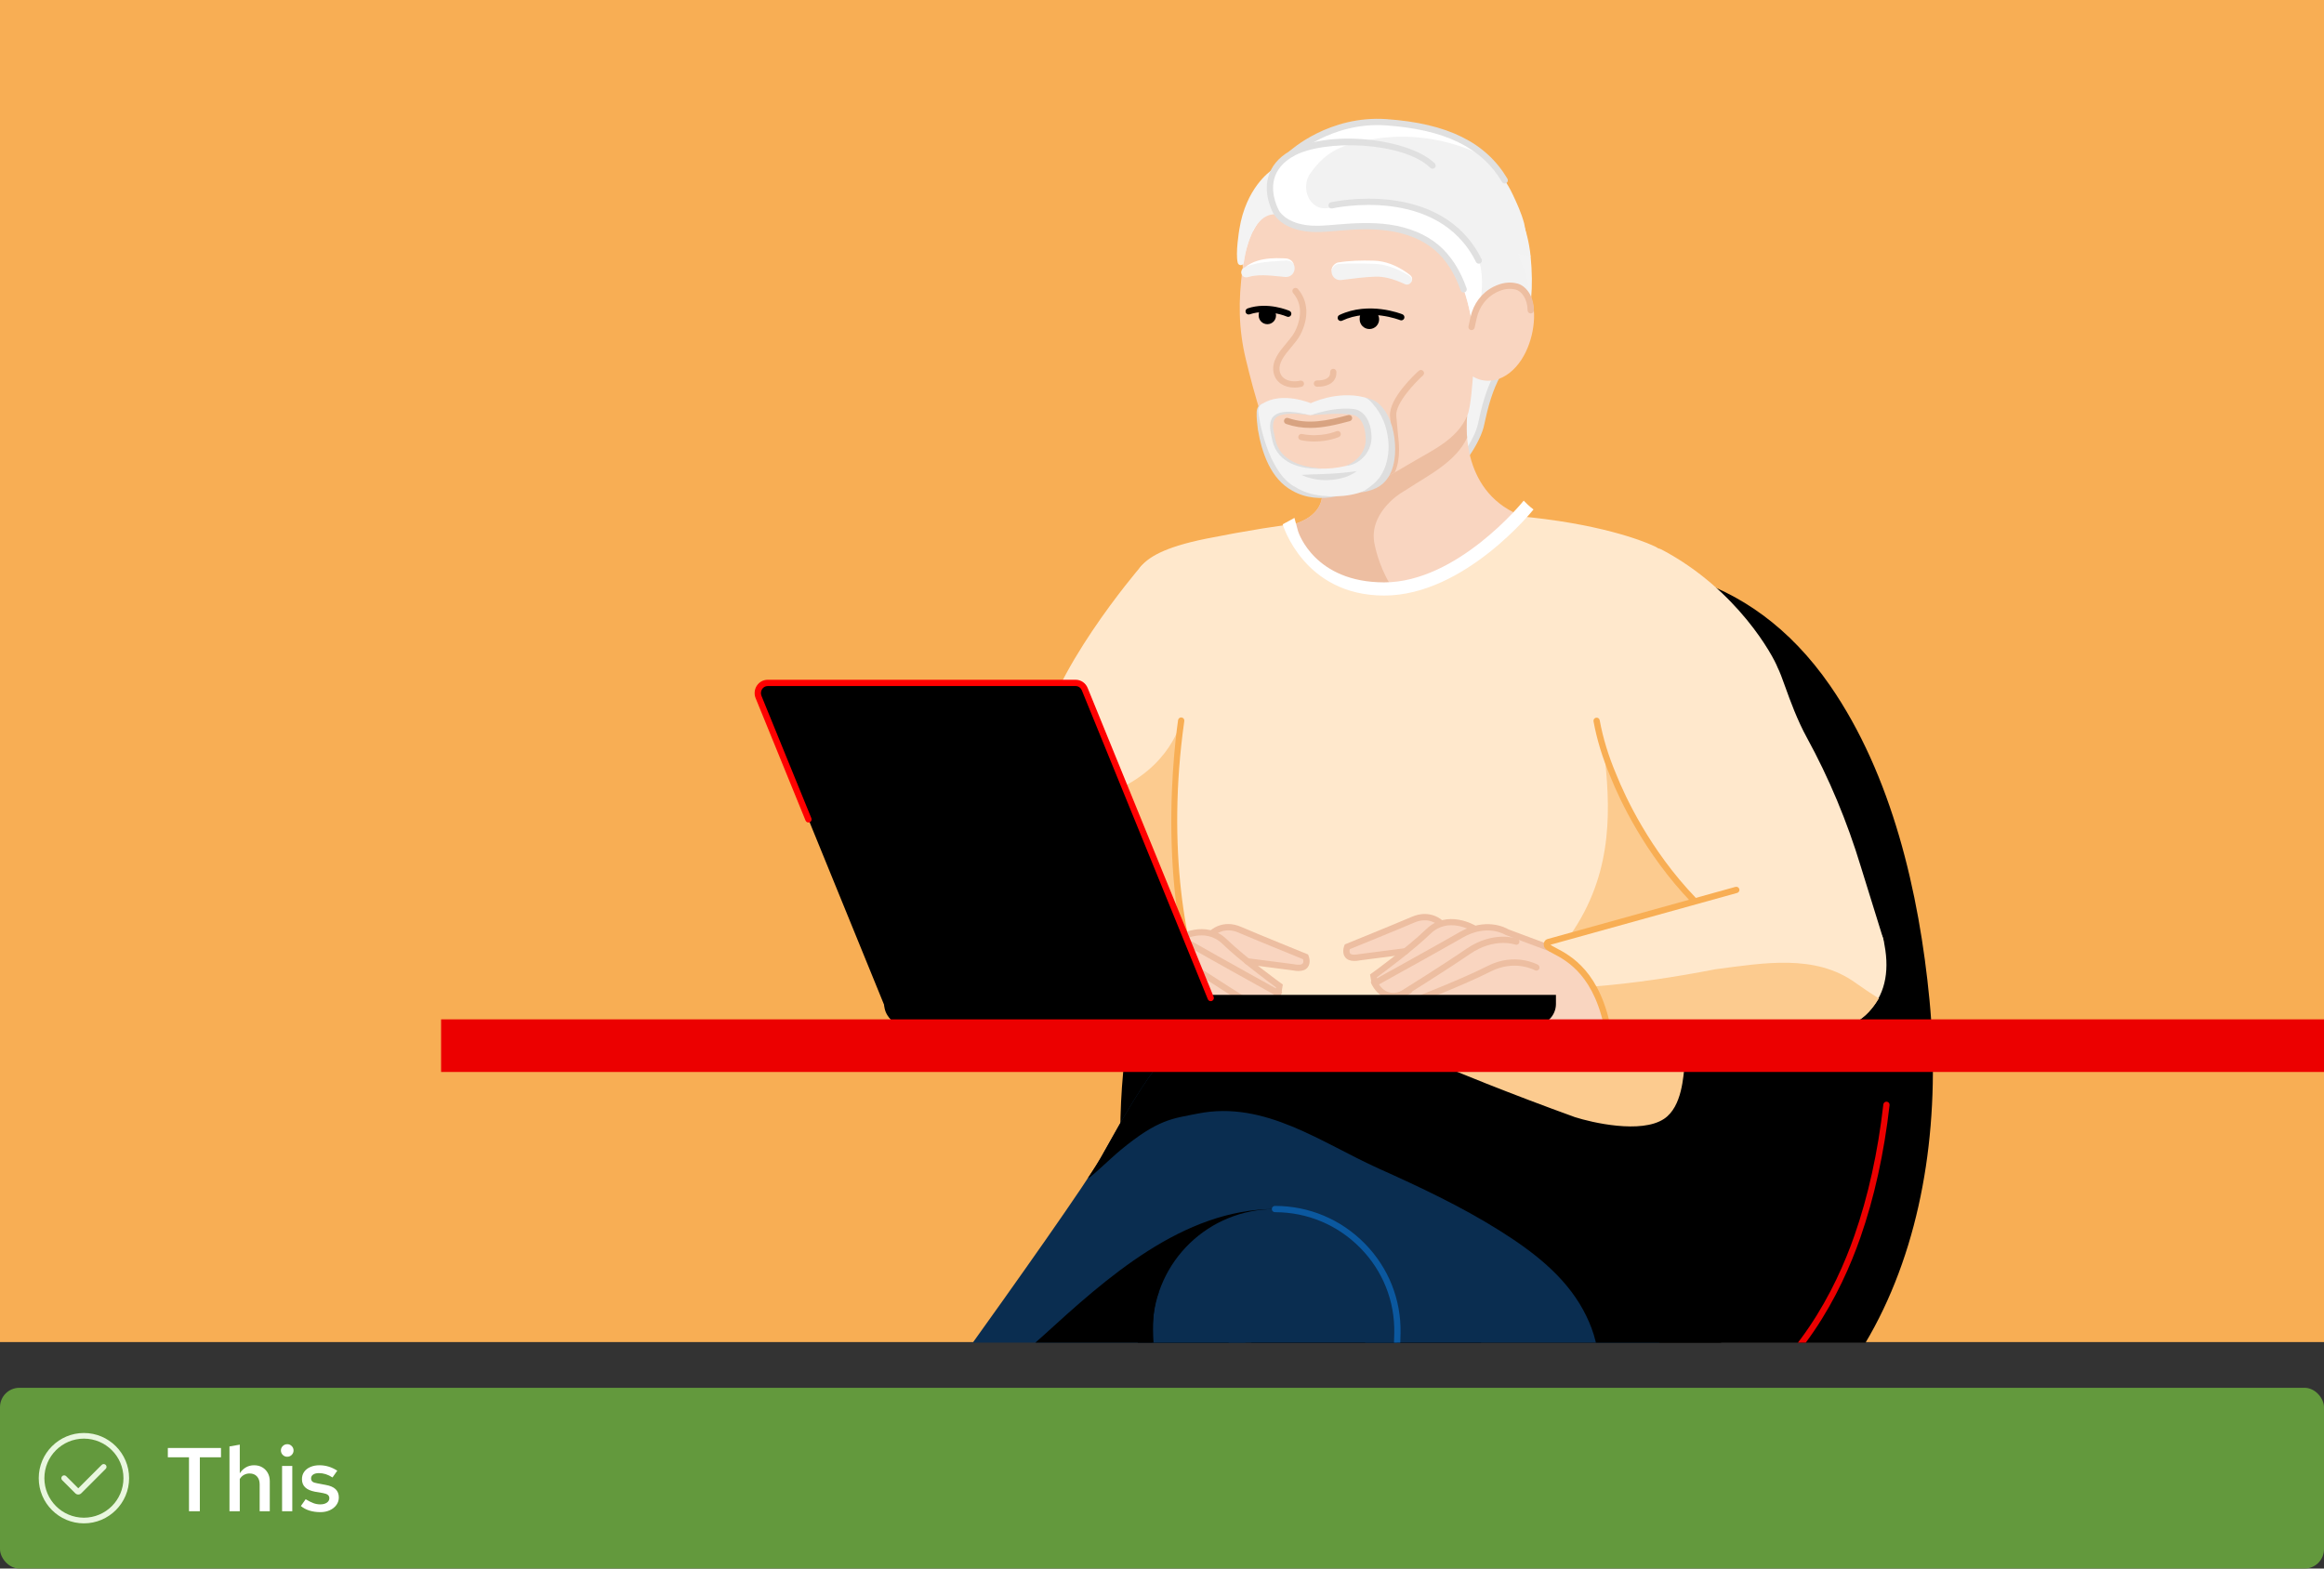 <?xml version="1.0" encoding="UTF-8"?>
<svg xmlns="http://www.w3.org/2000/svg" xmlns:xlink="http://www.w3.org/1999/xlink" viewBox="0 0 360 243">
  <rect x="0" y="0" width="360" height="243" fill="#333333" stroke="none"/>
  <defs>
    <style>
      .uuid-63e22856-0153-4c10-b5f8-ef45f2b37d94 {
        fill: none;
      }

      .uuid-457e6f34-fe48-4edd-9f08-89e5ea73f56b {
        fill: #ec0000;
      }

      .uuid-debf089a-3b08-4a21-8ce0-048876193fa6 {
        fill: #e0e0e0;
      }

      .uuid-4a5400c8-35d1-4c64-8496-774d95227506 {
        fill: #edbea1;
      }

      .uuid-963f9efa-05b7-48f9-9c6e-0972cf329f11 {
        fill: #0a2d50;
      }

      .uuid-e215b770-20ef-4468-897e-66e1870a3aef {
        clip-path: url(#uuid-399ac631-240e-4094-89a7-d5c10e66d691);
      }

      .uuid-0346c4c8-a37b-4ca1-aa03-08baa68360e6 {
        fill: #ffe8cc;
      }

      .uuid-f95762b6-6ee1-49ae-a812-7ad51b54fa07 {
        fill: #dedede;
      }

      .uuid-78b33c4c-f1d8-444d-8034-288d2bc1b73b {
        fill: #d8a381;
      }

      .uuid-cc88da2e-545a-434f-8097-b3cea1c97a45 {
        fill: #fff;
      }

      .uuid-f6848d13-0d5e-4bbf-b22a-d5f65f57556f {
        clip-path: url(#uuid-bb377b4e-e657-439e-93a0-a88301d89562);
      }

      .uuid-50a72ec3-565c-4fc9-8dd4-a438a2d81175 {
        fill: #0b589f;
      }

      .uuid-d48759e1-1cfd-4310-bf15-ccfb9673de2d {
        fill: #f8ae54;
      }

      .uuid-f6fb9234-54ab-4cba-8862-5efb9e902b59 {
        fill: #fccb8f;
      }

      .uuid-b803f361-156c-4db7-85dd-c47993a7abff {
        fill: #e9f7df;
      }

      .uuid-f46af626-8c8e-4fe3-94e2-e9ccd3157fa6 {
        fill: red;
      }

      .uuid-e4816bf9-2445-4207-ad44-4342c46ff749 {
        fill: #f2f2f2;
      }

      .uuid-6498699c-6e45-48ad-8158-4dc6416da816 {
        fill: #63993d;
      }

      .uuid-76bafb36-702e-4fc5-867f-f362b172acae {
        fill: #f9d5c0;
      }

      .uuid-b563bb37-1924-4e6b-9f6e-a8a7cfafff3e {
        fill: #f3f3f3;
      }
    </style>
    <clipPath id="uuid-bb377b4e-e657-439e-93a0-a88301d89562">
      <rect class="uuid-63e22856-0153-4c10-b5f8-ef45f2b37d94" x="104.842" y="-964.711" width="717.795" height="717.795"/>
    </clipPath>
    <clipPath id="uuid-399ac631-240e-4094-89a7-d5c10e66d691">
      <rect class="uuid-63e22856-0153-4c10-b5f8-ef45f2b37d94" width="360" height="208"/>
    </clipPath>
  </defs>
  <g id="uuid-5bb7a6c6-ba18-4bbf-a48a-19dc23226b8f" data-name="Layer 56">
    <g id="uuid-284deb9f-b9e2-4471-9f11-87c1caef6304" data-name="e">
      <g class="uuid-f6848d13-0d5e-4bbf-b22a-d5f65f57556f">
        <path d="M280.458-60.88l719.001-199.796S909.872-4.7,615.774,30.97c-.006.007-192.584,26.019-335.315-91.85h0Z"/>
      </g>
    </g>
  </g>
  <g id="uuid-2262cbf9-9ae6-476f-a79d-e3f52f0a4c0a" data-name="Layer 60">
    <g>
      <rect class="uuid-6498699c-6e45-48ad-8158-4dc6416da816" x="0" y="215" width="360" height="28" rx="3" ry="3"/>
      <g id="uuid-e0836b0f-8261-4b04-9783-2d815007ac3b" data-name="rh-ui-icon-check-circle">
        <g id="uuid-dc2f3a39-1cd4-448b-92fa-ed9e1e48662a" data-name="uuid-1c4df964-d179-4db0-aba1-3eca303fb08c">
          <rect class="uuid-63e22856-0153-4c10-b5f8-ef45f2b37d94" x="6" y="222" width="14" height="14"/>
        </g>
        <g id="uuid-fd8b0243-c93b-42d0-8772-58a1cd5786a1" data-name="uuid-a3dc333e-01ac-4ccf-b647-d25821cfe86e">
          <path class="uuid-b803f361-156c-4db7-85dd-c47993a7abff" d="M13,236c-3.86,0-7-3.14-7-7s3.14-7,7-7,7,3.14,7,7-3.14,7-7,7ZM13,222.875c-3.377,0-6.125,2.748-6.125,6.125s2.748,6.125,6.125,6.125,6.125-2.748,6.125-6.125-2.748-6.125-6.125-6.125Z"/>
          <path class="uuid-b803f361-156c-4db7-85dd-c47993a7abff" d="M12.125,231.534c-.168,0-.336-.064-.464-.192l-2.033-2.033c-.171-.171-.171-.448,0-.619s.448-.171.619,0l1.878,1.878,3.628-3.628c.171-.171.448-.171.619,0s.171.448,0,.619l-3.783,3.783c-.128.128-.296.192-.464.192h0Z"/>
        </g>
      </g>
      <g>
        <path class="uuid-cc88da2e-545a-434f-8097-b3cea1c97a45" d="M29.276,234.124v-8.358h-3.276v-1.441h8.232v1.441h-3.276v8.358h-1.68Z"/>
        <path class="uuid-cc88da2e-545a-434f-8097-b3cea1c97a45" d="M35.547,234.124v-10.038l1.596-.28v4.439c.261-.401.581-.709.959-.924s.795-.322,1.253-.322c.485,0,.91.107,1.274.322.364.215.649.506.854.875.206.368.308.8.308,1.295v4.634h-1.568v-4.172c0-.514-.14-.922-.42-1.226-.28-.303-.658-.454-1.134-.454-.308,0-.595.069-.861.21-.266.14-.488.354-.665.644v4.998h-1.596Z"/>
        <path class="uuid-cc88da2e-545a-434f-8097-b3cea1c97a45" d="M44.48,225.681c-.261,0-.488-.095-.679-.286s-.287-.423-.287-.693c0-.262.095-.487.287-.679s.427-.287.707-.287c.261,0,.488.096.679.287.191.191.287.422.287.692,0,.262-.096.488-.287.68-.191.191-.427.286-.707.286ZM43.695,234.124v-7.014h1.582v7.014h-1.582Z"/>
        <path class="uuid-cc88da2e-545a-434f-8097-b3cea1c97a45" d="M49.617,234.263c-.597,0-1.155-.079-1.673-.237-.518-.159-.964-.397-1.337-.714l.742-1.051c.458.28.859.483,1.204.609s.695.189,1.05.189c.429,0,.772-.088,1.029-.266.257-.177.385-.406.385-.685,0-.215-.075-.386-.224-.512-.149-.126-.401-.222-.756-.287l-1.232-.21c-.681-.13-1.19-.354-1.526-.672s-.504-.742-.504-1.273c0-.43.112-.806.336-1.127.224-.322.543-.574.959-.756.415-.183.889-.273,1.421-.273.485,0,.957.07,1.414.21.457.14.905.35,1.344.63l-.742,1.05c-.355-.232-.707-.403-1.057-.511s-.698-.161-1.043-.161c-.373,0-.67.072-.889.217-.22.145-.329.344-.329.596,0,.224.072.395.217.511.144.117.399.203.763.259l1.246.238c.709.121,1.232.343,1.568.665s.504.749.504,1.281c0,.429-.124.816-.371,1.161-.247.346-.588.619-1.022.819-.434.201-.926.301-1.477.301Z"/>
      </g>
    </g>
    <rect class="uuid-d48759e1-1cfd-4310-bf15-ccfb9673de2d" y="-.085" width="360" height="208"/>
    <g class="uuid-e215b770-20ef-4468-897e-66e1870a3aef">
      <g>
        <path class="uuid-b563bb37-1924-4e6b-9f6e-a8a7cfafff3e" d="M227.311,70.193s1.674-2.408,2.091-4.36c.624-2.92,1.278-5.394,2.603-7.846l-4.666-2.276-1.203,11.6,1.175,2.881Z"/>
        <path class="uuid-f95762b6-6ee1-49ae-a812-7ad51b54fa07" d="M227.199,71.206l-1.559-3.823,1.287-12.413,5.747,2.802-.241.447c-1.249,2.312-1.903,4.667-2.555,7.716-.432,2.025-2.097,4.435-2.167,4.536l-.512.735h-0ZM226.632,67.241l.775,1.899c.511-.843,1.267-2.229,1.519-3.409.628-2.94,1.263-5.258,2.415-7.527l-3.591-1.751-1.118,10.787h0Z"/>
        <path d="M253.245,234.743c36.667-9.895,49-44.973,45.644-79.825-1.598-16.592-5.8-34.834-15.416-48.727-24.973-36.079-73.501-13.361-92.353,16.867-6.591,10.568-12.739,20.084-15.523,32.546-4.592,20.549-2.19,54.97,14.111,70.383,4.98,4.709,11.718,7.058,18.372,8.699,14.559,3.59,30.583,3.992,45.166.057h0Z"/>
        <path class="uuid-457e6f34-fe48-4edd-9f08-89e5ea73f56b" d="M232.77,228.225c-1.105,0-2.218-.02-3.343-.06-.659-.023-1.319-.054-1.978-.091-5.257-.296-9.134-1.088-12.571-2.57-.247-.106-.36-.392-.254-.639.106-.247.392-.361.639-.254,3.328,1.434,7.104,2.203,12.241,2.492.652.036,1.305.067,1.958.09,14.662.523,27.588-2.411,37.392-8.483,11.47-7.105,17.429-18.768,20.408-27.301,2.131-6.104,3.637-12.936,4.476-20.307.03-.267.272-.459.538-.428.267.03.459.271.428.538-.847,7.442-2.369,14.345-4.524,20.517-3.03,8.68-9.102,20.551-20.814,27.807-9.213,5.707-21.119,8.688-34.595,8.688h0Z"/>
        <path class="uuid-0346c4c8-a37b-4ca1-aa03-08baa68360e6" d="M258.883,188.889l-1.476-54.673c1.248-.03,2.298-1.018,2.364-2.295l.677-13.135c.007-.134.003-.267-.012-.4l-2.696-31.808c-.105-.926-.73-1.71-1.609-2.02,0,0-21.695-10.678-69.289-1.105-6.8,1.368-9.001,3.004-10.078,4.256-.464.539-.669,1.254-.56,1.958l3.849,24.882c.008,11.259.725,27.686,6.676,41.12.197.445.397.888.6,1.329v12.306c0,1.057.683,1.994,1.69,2.316l69.865,17.268h0Z"/>
        <path class="uuid-f6fb9234-54ab-4cba-8862-5efb9e902b59" d="M269.351,157.045c-1.488-11.475.151-11.205-9.569-25.09l.853-5.04-13.31-15.247,1.141,4.56c.988,8.591,1.508,18.259-4.568,27.659-4.96,7.674-13.6,12.782-25.682,15.185l-26.548-.007-3.88,1.434c4.065,22.166-3.647,2.363-4.099,2.93l55.139,15.565,23.217-2.93.561-1.945c.146-.507,8.583-2.892,6.745-17.073h0Z"/>
        <path class="uuid-76bafb36-702e-4fc5-867f-f362b172acae" d="M227.273,64.443s-1.413,10.607,7.162,14.917c0,0-4.925,8.914-14.03,10.379-9.104,1.465-16.221.678-19.57-5.207l-.083-3.423c4.199-1.409,4.034-4.303,4.034-4.303,0,0,15.337-6.617,22.487-12.363h-0Z"/>
        <path class="uuid-4a5400c8-35d1-4c64-8496-774d95227506" d="M227.26,67.806c-.169-1.974.013-3.363.013-3.363-7.149,5.746-22.486,12.363-22.486,12.363,0,0,.165,2.894-4.034,4.303l.083,3.423c2.681,4.713,7.785,6.152,14.386,5.787-1.684-2.818-2.248-5.806-2.248-5.806-1.196-4.902,3.971-8.081,3.971-8.081l-0-.001c.388-.239.773-.481,1.152-.728,3.248-2.113,7.468-4.202,9.163-7.897v-0Z"/>
        <path d="M240.728,216.857s-15.326,5.166-46.093,0l-3.56-39.142"/>
        <path class="uuid-963f9efa-05b7-48f9-9c6e-0972cf329f11" d="M260.297,186.437c-1.769-6.097-6.435-9.091-12.481-11.271-22.777-8.212-37.519-13.725-40.447-15.126-.51-.244-1.057-2.423-1.626-2.636-9.602-3.595-20.671-.183-26.915,8.3-2.759,3.75-5.073,7.88-7.115,11.524-.416.742-.817,1.458-1.204,2.138-4.466,7.848-41.78,59.094-42.156,59.61-.755,1.036-.576,2.479.408,3.3l15.643,13.039c.452.377,1.005.564,1.557.564.588,0,1.175-.212,1.638-.634.969-.883,23.787-21.671,28.12-26.006,4.054-4.053,19.146-22.975,26.038-34.001,4.586,7.248,15.94,22.928,29.511,25.127,8.829,1.425,24.908-5.447,29.023-19.074,1.46-4.837,1.462-9.835.005-14.855v-0Z"/>
        <path d="M279.365,185.494c-.307-.574.168-17.186-.456-17.371l-16.805-4.971c-.671-.199-1.397-.098-1.99.277-.592.375.953.988.845,1.68-.221,1.418-.322,6.332-3.201,8.234-3.556,2.349-11.184.561-13.798-.275-19.679-7.128-33.929-13.702-36.59-14.975-.51-.244-1.057-.476-1.627-.689-9.604-3.595-20.671-.183-26.914,8.3-2.762,3.752-5.077,7.885-7.12,11.531-.414.74-.814,1.454-1.199,2.13-.368.646-.997,1.647-1.871,2.974-.725,1.101,3.3-2.805,4.895-4.125,5.887-4.875,8.108-4.917,12.024-5.699,10.379-2.076,19.186,4.56,28.088,8.553,6.397,2.869,12.766,5.869,18.708,9.612,5.051,3.181,9.977,6.918,12.89,12.257,2.618,4.798,3.911,11.236-.893,15.153-1.546,1.261,20.588-5.128,20.588-5.128,2.91-9.903,9.833-23.893,9.888-24.073.193-.621,4.845-2.822,4.538-3.395l0-0Z"/>
        <path d="M199.603,188.513c-.436-.744-1.242-1.206-2.105-1.206-14.344,0-26.248,10.832-35.813,19.537-6.096,5.547-12.176,10.238-16.139,10.238-.009,0,.012,0,0,0-.761,0-1.51.356-1.969.963-8.403,11.085-15.116,20.791-15.186,20.883-.796,1.036-.632,2.514.371,3.35l15.643,13.039c.452.377,1.005.564,1.557.564.588,0,1.175-.212,1.638-.634.969-.883,23.787-21.671,28.12-26.006,1.533-1.533,4.659-5.207,8.361-9.829.217-.271.369-.578.454-.9.639-1.356,4.258-7.822,7.191-13.06,1.963-3.506,3.992-7.132,5.491-9.86.814-1.482,1.408-2.584,1.817-3.368.778-1.492,1.291-2.478.57-3.709h0Z"/>
        <path class="uuid-963f9efa-05b7-48f9-9c6e-0972cf329f11" d="M211.08,193.01c-3.607-3.678-8.43-5.702-13.582-5.702-10.25,0-18.577,8.016-18.956,18.249-.161,4.346-.274,8.838-.334,13.351-.239,17.729,2.733,78.695,2.763,79.308l.114,2.313h28.915l2.526-.001-.096-2.524c-.002-.062-.227-6.408.482-22,.69-15.186,2.354-55.661,2.488-58.929.631-2.986.989-6.533,1.067-10.546.098-5.077-1.815-9.879-5.386-13.52h0Z"/>
        <path d="M179.294,213.088s-1.669-8.897.222-12.899l-2.611.686-.73,7.828,2.516,6.867.604-2.483h0Z"/>
        <path class="uuid-0346c4c8-a37b-4ca1-aa03-08baa68360e6" d="M186.894,113.338c-.004-.172-.027-.343-.068-.511l-5.856-24.106c-.215-.886-.908-1.577-1.795-1.79-.887-.213-1.818.088-2.413.779-.584.68-14.313,16.767-15.787,27.876l-2.538,19.126c-.078.59.062,1.188.396,1.681l13.652,20.201c.429.635,1.132,1.03,1.898,1.067.039.002.078.003.117.003.723,0,1.411-.322,1.875-.883l10.718-12.968c.374-.453.572-1.026.556-1.613l-.754-28.864h0Z"/>
        <path class="uuid-f6fb9234-54ab-4cba-8862-5efb9e902b59" d="M182.972,111.629s-1.507,7.324-10.854,11.101c0,0,4.24,24.198,7.397,26.725s3.294-7.011,3.294-7.011c0,0-2.197-23.98.162-30.815h0Z"/>
        <path class="uuid-cc88da2e-545a-434f-8097-b3cea1c97a45" d="M237.548,78.929s-.657-.458-1.518-1.371l-.078.095c-.1.126-10.193,12.568-21.534,12.568-10.723,0-13.238-7.603-13.336-7.914l-.569-2.074s-1.104.621-1.819.993c0,0,3.235,11.037,15.725,11.037s23.13-13.335,23.13-13.335Z"/>
        <path class="uuid-d48759e1-1cfd-4310-bf15-ccfb9673de2d" d="M187.328,159.003c-.269,0-.486-.218-.486-.486v-1.411c-.189-.411-.375-.824-.559-1.238-2.679-6.05-4.266-13.87-4.715-23.244-.47-9.811.489-17.998.923-21.062.038-.266.286-.453.55-.413.266.037.451.284.413.55-2.803,19.786.251,35.948,3.718,43.775.196.443.395.884.597,1.322l.045.097v1.625c0,.269-.218.486-.486.486h0Z"/>
        <path class="uuid-76bafb36-702e-4fc5-867f-f362b172acae" d="M160.678,152.265s16.61-6.416,18.509-6.807c1.899-.391,3.46-.084,3.46-.084,0,0,2.359-1.86,5.138-.814,0,0,2.177-1.306,5.61.087,3.433,1.393,8.858,3.594,8.858,3.594l-.432,1.701-7.932-.484,4.299,3.285-1.274,2.493-2.876.505-7.318,2.413s-3.674.746-8.073,1.927c-4.399,1.182-17.073.066-17.073.066l-.897-7.882v-0Z"/>
        <path class="uuid-4a5400c8-35d1-4c64-8496-774d95227506" d="M191.646,157.017c-.058,0-.118-.011-.175-.033-.074-.029-7.451-2.887-11.42-4.911-3.699-1.886-6.737-.271-6.864-.201-.235.13-.53.044-.66-.192-.129-.235-.045-.53.19-.66.145-.08,3.602-1.944,7.777.186,3.923,2.002,11.255,4.842,11.329,4.87.251.097.375.379.278.629-.075.193-.259.311-.454.311h-0Z"/>
        <path class="uuid-4a5400c8-35d1-4c64-8496-774d95227506" d="M183.961,159.097c-1.309,0-2.957-.264-4.743-1.175-3.699-1.887-6.737-.271-6.864-.201-.235.13-.531.043-.66-.192-.129-.235-.045-.53.19-.66.145-.08,3.602-1.942,7.777.187,3.748,1.912,6.843.663,6.874.65.249-.104.533.014.636.262.103.248-.014.533-.262.636-.082.034-1.219.493-2.947.493h-0Z"/>
        <path class="uuid-4a5400c8-35d1-4c64-8496-774d95227506" d="M194.039,156.228c-.088,0-.176-.024-.256-.073-.066-.041-6.614-4.113-10.563-6.814-3.716-2.542-6.866-1.486-6.998-1.44-.252.087-.531-.044-.62-.297-.089-.253.042-.53.294-.62.151-.053,3.73-1.279,7.873,1.554,3.932,2.689,10.462,6.75,10.528,6.79.228.142.298.442.157.67-.092.149-.251.23-.414.23h0Z"/>
        <path class="uuid-4a5400c8-35d1-4c64-8496-774d95227506" d="M195.136,156.348c-.853,0-1.77-.31-2.737-.927-.227-.144-.293-.445-.149-.672.145-.226.446-.293.672-.148,1.101.702,2.082.927,2.916.67.756-.234,1.244-.816,1.499-1.206-1.873-1.036-9.436-5.225-12.984-7.261-3.764-2.159-6.49-.486-6.604-.414l-.091.046-16.809,6.284c-.251.094-.532-.033-.626-.285s.034-.532.285-.626l16.765-6.268c.437-.26,3.503-1.91,7.564.419,4.04,2.317,13.302,7.436,13.395,7.488l.384.212-.172.404c-.028.067-.714,1.638-2.319,2.135-.319.099-.65.148-.99.148h0Z"/>
        <path class="uuid-4a5400c8-35d1-4c64-8496-774d95227506" d="M197.998,154.361c-.027,0-.054-.002-.082-.007-.265-.045-.443-.296-.398-.561l.141-.834c-1.104-.807-5.665-4.185-8.315-6.75-2.722-2.638-6.407-.443-6.444-.42-.229.139-.528.066-.668-.163-.14-.229-.067-.529.163-.669.043-.026,4.37-2.602,7.627.552,2.964,2.871,8.398,6.8,8.452,6.84l.246.177-.242,1.429c-.04.237-.246.405-.479.405h-0Z"/>
        <path class="uuid-4a5400c8-35d1-4c64-8496-774d95227506" d="M201.142,150.432c-.281,0-.595-.035-.941-.106l-7.048-.911c-.267-.035-.454-.279-.42-.545.035-.267.278-.451.545-.42l7.083.917c1.05.214,1.354.005,1.437-.095.13-.154.108-.449.058-.667-1.255-.51-7.659-3.114-9.994-4.121-2.279-.983-3.721.407-3.735.421-.191.19-.499.188-.688-.004-.189-.191-.187-.499.004-.688.077-.077,1.929-1.862,4.804-.623,2.571,1.108,10.112,4.168,10.188,4.199l.191.078.077.191c.046.114.429,1.131-.159,1.835-.298.358-.769.537-1.404.537h0Z"/>
        <path class="uuid-0346c4c8-a37b-4ca1-aa03-08baa68360e6" d="M291.683,145.309l-3.416-11.001c-2.129-7.034-4.941-13.764-8.357-20.003-1.521-2.777-2.585-5.73-3.362-7.886-.475-1.318-.829-2.301-1.193-3.02-.625-1.677-6.178-12.027-17.933-18.247-.743-.392-1.624-.307-2.291.222-.161.128-3.013,2.236-5.681,8.203-2.442,5.464-4.372,14.502.318,26.558.265.657,7.528,16.149,18.65,25.235.317.259.691.421,1.084.47l19.81,2.664c.086.011.171.016.256.016.669,0,1.31-.328,1.736-.903.48-.648.624-1.519.379-2.308h0Z"/>
        <path class="uuid-76bafb36-702e-4fc5-867f-f362b172acae" d="M250.269,150.705s-16.61-6.416-18.509-6.807c-1.899-.391-3.46-.084-3.46-.084,0,0-2.359-1.86-5.138-.814,0,0-2.177-1.306-5.61.087s-8.858,3.594-8.858,3.594l.432,1.701,7.932-.484-4.299,3.285,1.274,2.493,2.876.505,7.318,2.413s3.674.746,8.073,1.927c4.399,1.182,17.073.066,17.073.066l.897-7.882v-0Z"/>
        <path class="uuid-4a5400c8-35d1-4c64-8496-774d95227506" d="M219.301,155.457c-.195,0-.379-.118-.454-.311-.097-.25.028-.532.278-.629.073-.029,7.405-2.868,11.329-4.87,4.175-2.13,7.631-.267,7.776-.187.235.13.32.426.19.661-.13.235-.426.32-.66.191-.132-.072-3.167-1.684-6.864.201-3.968,2.025-11.346,4.882-11.42,4.911-.058.022-.117.033-.175.033h0Z"/>
        <path class="uuid-4a5400c8-35d1-4c64-8496-774d95227506" d="M226.986,157.536c-1.729,0-2.866-.459-2.947-.493-.248-.103-.365-.388-.262-.636.104-.248.387-.366.636-.262.03.012,3.147,1.252,6.874-.65,4.175-2.128,7.631-.267,7.777-.186.235.13.32.426.19.661-.13.235-.426.32-.66.191-.132-.072-3.167-1.683-6.864.201-1.786.911-3.434,1.175-4.743,1.175h-0Z"/>
        <path class="uuid-4a5400c8-35d1-4c64-8496-774d95227506" d="M216.908,154.667c-.163,0-.322-.081-.414-.23-.142-.228-.072-.528.157-.67.066-.04,6.596-4.101,10.528-6.79,4.143-2.834,7.722-1.608,7.872-1.555.253.09.385.369.295.622-.09.253-.367.384-.62.295-.138-.048-3.285-1.099-6.998,1.441-3.95,2.701-10.498,6.773-10.563,6.814-.08.049-.169.073-.256.073h0Z"/>
        <path class="uuid-4a5400c8-35d1-4c64-8496-774d95227506" d="M215.811,154.787c-.34,0-.67-.049-.99-.148-1.605-.497-2.291-2.068-2.319-2.134l-.172-.404.384-.212c.093-.052,9.356-5.171,13.395-7.488,4.061-2.33,7.127-.68,7.564-.419l16.765,6.268c.252.094.379.374.285.626-.094.251-.375.379-.626.285l-16.902-6.33c-.113-.071-2.839-1.744-6.602.415-3.547,2.034-11.106,6.222-12.982,7.26.258.392.75.978,1.504,1.208.832.254,1.81.028,2.908-.672.226-.144.527-.078.672.148.144.227.078.527-.149.672-.967.618-1.884.927-2.737.927h0Z"/>
        <path class="uuid-4a5400c8-35d1-4c64-8496-774d95227506" d="M212.95,152.801c-.233,0-.439-.168-.479-.405l-.242-1.429.246-.177c.054-.039,5.489-3.97,8.452-6.84,3.256-3.154,7.583-.578,7.627-.551.229.14.302.438.163.668-.139.229-.438.303-.668.163-.151-.091-3.733-2.207-6.444.419-2.649,2.566-7.211,5.943-8.315,6.751l.141.834c.045.265-.134.516-.398.561-.028.004-.055.007-.082.007h0Z"/>
        <path class="uuid-4a5400c8-35d1-4c64-8496-774d95227506" d="M209.803,148.874c-.628,0-1.102-.18-1.402-.539-.587-.704-.204-1.72-.159-1.835l.077-.191.191-.078c.076-.031,7.618-3.092,10.188-4.199,2.874-1.24,4.727.546,4.804.623.191.189.193.496.004.688-.188.19-.495.193-.686.006h0c-.06-.057-1.482-1.394-3.738-.423-2.335,1.006-8.74,3.611-9.994,4.121-.05.217-.072.513.058.667.084.099.388.306,1.402.1l7.118-.922c.264-.029.51.153.545.42.034.266-.154.51-.42.545l-7.083.916c-.331.068-.634.102-.908.102h0Z"/>
        <path class="uuid-0346c4c8-a37b-4ca1-aa03-08baa68360e6" d="M291.738,145.54c-.046-.199-.117-.391-.211-.572-2.066-3.979-8.769-10.734-19.359-7.855l-25.266,6.893c-1.006.236-7.031,1.935-7.031,1.935-.109,1.028,1.97,2.08,2.904,2.522.023.011.988.194,2.696,2.292,1.985,2.438,3.881,6.636,3.566,7.492-.291.791-.151,1.677.369,2.341.464.591,1.172.931,1.914.931.09,0,.181-.005.272-.015.138-.016,13.888-1.542,21.96-.83,5.301.47,12.419.104,16.237-4.289,2.337-2.689,2.994-6.338,1.95-10.844h0Z"/>
        <path class="uuid-f6fb9234-54ab-4cba-8862-5efb9e902b59" d="M287.392,152.234c-6.226-4.448-14.078-3.067-21.649-2.077-5.953,1.162-12.792,2.212-18.841,2.664.892,2.015,2.617,6.544,1.648,9.177,0,0,20.871-3.811,30.816-2.933,6.257.552,9.013,0,11.679-4.384-1.216-.752-2.422-1.567-3.652-2.446h0Z"/>
        <path class="uuid-b563bb37-1924-4e6b-9f6e-a8a7cfafff3e" d="M197.722,32.906c-2.334,2.174-4.125,4.926-5.167,7.94.209-3.407.65-7.441,2.526-10.281l2.641,2.341Z"/>
        <path class="uuid-b563bb37-1924-4e6b-9f6e-a8a7cfafff3e" d="M192.465,40.166c.109,10.983,10.19,19.788,22.516,19.666,12.326-.122,23.969-.798,22.122-20.108-.898-9.38-8.456-19.805-22.516-19.666-12.326.122-22.23,9.125-22.122,20.108Z"/>
        <path class="uuid-76bafb36-702e-4fc5-867f-f362b172acae" d="M192.479,41.602c.405-3.067,1.301-5.993,3.192-8.322,4.666-5.744,12.517-9.255,19.91-7.721,3.295.684,6.366,2.336,8.881,4.554,1.195,1.054,2.271,2.246,3.189,3.549,2.383,3.383,3.688,7.457,3.729,11.594.039,3.895-1.011,7.547-2.866,10.667-.494.832-.189.555-.281,1.569-.135,1.495-.348,5.568-.962,6.95-1.667,3.753-5.394,5.29-9.213,7.577-4.118,2.465-8.582,4.925-13.526,4.425-1.964-.199-4.004-.927-5.435-2.385-1.358-1.383-1.514-2.837-2.108-4.63-.908-2.742-2.174-6.767-2.928-9.556-.377-1.394-.734-2.793-1.072-4.197-1.165-4.835-1.16-9.16-.511-14.075l0.0 0Z"/>
        <path class="uuid-4a5400c8-35d1-4c64-8496-774d95227506" d="M216.12,68.397c-.247,0-.459-.188-.484-.439,0,0-.083-.842-.314-3.451-.245-2.768,3.977-6.637,4.459-7.069.2-.179.507-.162.687.038.179.2.163.507-.037.686-1.209,1.085-4.31,4.323-4.139,6.259.229,2.598.312,3.439.313,3.442.026.267-.169.505-.436.531-.016.001-.032.002-.048.002h0Z"/>
        <path class="uuid-4a5400c8-35d1-4c64-8496-774d95227506" d="M216.043,67.43c-.265.043-.446.292-.403.557.006.035.549,3.562-.813,5.375-.117.155-.123.357-.038.518.425-.224.846-.455,1.263-.69,1.037-2.178.571-5.213.548-5.357-.043-.265-.29-.448-.557-.403h0Z"/>
        <path class="uuid-b563bb37-1924-4e6b-9f6e-a8a7cfafff3e" d="M200.408,40.94c-.21-.436-.629-.706-1.147-.741-.013-.001-.025-.002-.037-.001l-.096.001c-2.164.022-4.617.047-6.568,1.381-.335.274-.385.769-.113,1.104.152.187.379.289.61.289.096,0,.192-.018.284-.053,1.502-.435,3.189-.265,4.821-.101.3.03.597.06.889.086.515.046.971-.157,1.246-.555.283-.409.325-.962.109-1.409h0Z"/>
        <path class="uuid-b563bb37-1924-4e6b-9f6e-a8a7cfafff3e" d="M218.388,42.684c-1.85-1.287-3.675-1.976-5.424-2.05-1.743-.079-3.534-.044-5.477.109-.729.059-1.275.701-1.216,1.428.028.363.208.703.494.932.285.229.657.328,1.014.278l.344-.044c1.588-.202,3.232-.412,4.829-.472,1.337-.068,2.812.297,4.625,1.132.117.064.243.094.367.094.258,0,.507-.133.655-.373.218-.354.128-.798-.21-1.035h0Z"/>
        <path d="M207.692,49.725c-.182,0-.356-.103-.44-.278-.115-.243-.011-.533.231-.648,4.576-2.171,9.558-.189,9.768-.104.249.101.368.385.267.634-.101.249-.385.368-.633.268-.048-.02-4.803-1.901-8.985.082-.067.032-.138.047-.208.047h0Z"/>
        <path d="M199.55,49.091c-.065,0-.132-.013-.195-.041-.03-.013-3.013-1.296-5.775-.352-.254.086-.531-.049-.618-.303-.087-.254.049-.531.303-.618,3.129-1.069,6.347.324,6.483.383.246.109.357.395.248.641-.08.182-.258.291-.446.291h0Z"/>
        <path d="M211.051,48.414c-.378.078-.435.654-.431,1.07.008.832.69,1.5,1.522,1.492s1.5-.69,1.492-1.522c-.004-.376-.144-.718-.374-.979l-.369-.184s-.922-.066-1.839.123h0Z"/>
        <path d="M195.362,47.944c-.336.069-.387.582-.383.952.007.741.614,1.335,1.355,1.328s1.335-.614,1.328-1.355c-.003-.334-.129-.639-.333-.872l-.329-.164s-.821-.059-1.637.11h0Z"/>
        <path class="uuid-e4816bf9-2445-4207-ad44-4342c46ff749" d="M202.516,21.957c1.814-1.003,3.632-1.688,5.652-2.171,3.45-.824,7.093-1.162,10.596-.481,1.641.319,3.235.84,4.779,1.476.494.204,7.374,2.143,10.779,9.327.7,1.477,1.353,2.924,1.777,4.49.099.365.866,5.097,1.002,5.124-.048-.01-.884-.174-1.862-.368.454,1.913,1.604,3.419,1.449,5.442-1.759.257-4.285,1.832-5.449,3.176-1.164,1.344-1.99,2.942-2.804,4.522-.409-2.59-.833-5.196-1.705-7.669-.872-2.473-2.228-4.832-4.235-6.52-2.042-1.716-4.654-2.649-7.293-3.029-2.64-.38-5.325-.24-7.983-.013-1.706.145-3.43.326-5.122.064-1.692-.262-3.381-1.028-4.373-2.422,0,0-1.959-.416-3.593,2.812l-1.421,1.325s.504-10.167,9.807-15.086"/>
        <path class="uuid-cc88da2e-545a-434f-8097-b3cea1c97a45" d="M228.433,52.496c1.112-6.996,2.494-11.688-1.737-15.956-2.273-2.293-6.503-4.203-9.628-4.845-.897-.184-4.045-.084-4.941-.14-2.622-.163-2.39.099-6.527.69-2.687.384-4.259-3.1-2.607-5.413,2.627-3.677,5.078-4.392,9.363-5.21,5.67-1.083,11.989-.169,17.189,2.433h-0c-2.89-2.34-5.693-3.145-6.002-3.273-1.544-.637-3.138-1.157-4.779-1.476-3.502-.682-7.146-.344-10.595.481-2.02.483-3.838,1.167-5.652,2.171-9.304,4.92-9.807,15.086-9.807,15.086l1.421-1.325c1.634-3.228,3.593-2.812,3.593-2.812.992,1.395,2.681,2.16,4.373,2.422,1.692.262,3.417.082,5.122-.064,2.657-.227,5.343-.367,7.983.013,2.64.38,5.252,1.313,7.293,3.029,2.007,1.688,3.363,4.046,4.235,6.52.872,2.473,1.295,5.079,1.705,7.669h0Z"/>
        <path class="uuid-b563bb37-1924-4e6b-9f6e-a8a7cfafff3e" d="M197.182,26.831s-3.722,2.507-4.717,8.747c0,0-.619,3.617-.261,5.015,0,0,.815-7.694,5.144-7.881l-.799-2.739.633-3.141h0Z"/>
        <path class="uuid-b563bb37-1924-4e6b-9f6e-a8a7cfafff3e" d="M192.203,41.079c-.221,0-.416-.149-.471-.366-.379-1.481.227-5.066.253-5.218,1.016-6.37,4.766-8.961,4.925-9.068.164-.111.378-.111.542-.001.164.11.246.307.207.501l-.61,3.023.765,2.624c.042.143.015.298-.071.42-.087.121-.225.196-.374.202-3.859.167-4.673,7.374-4.681,7.447-.025.234-.214.417-.449.434-.012.001-.024.001-.035.001h0ZM196.414,28.179c-1.128,1.201-2.85,3.596-3.469,7.476-.021.123-.045.274-.071.445.747-1.75,1.946-3.432,3.846-3.803l-.638-2.188c-.022-.075-.025-.155-.01-.232l.342-1.697h0Z"/>
        <path class="uuid-78b33c4c-f1d8-444d-8034-288d2bc1b73b" d="M202.943,66.291c-1.226,0-2.455-.176-3.719-.612-.254-.087-.389-.364-.301-.619s.365-.389.619-.301c3.085,1.064,6.039.422,9.305-.459.259-.071.526.084.596.343.07.259-.084.526-.343.597-2.13.574-4.138,1.051-6.156,1.051h0Z"/>
        <path class="uuid-4a5400c8-35d1-4c64-8496-774d95227506" d="M203.601,68.398c-.652,0-1.36-.059-2.104-.212-.263-.054-.433-.311-.379-.574.054-.264.311-.431.574-.379,2.92.6,5.303-.417,5.327-.427.246-.107.532.005.64.251.107.246-.004.532-.25.64-.083.037-1.626.701-3.809.701h0Z"/>
        <path class="uuid-4a5400c8-35d1-4c64-8496-774d95227506" d="M200.532,60.048c-.769,0-1.496-.193-2.061-.561-.638-.416-1.05-1.039-1.193-1.804-.327-1.751.9-3.213,1.982-4.503.528-.629,1.026-1.224,1.323-1.804.547-1.069,1.614-3.792-.272-5.973-.176-.203-.153-.511.05-.686.203-.176.51-.153.686.05,1.601,1.851,1.747,4.422.402,7.052-.347.679-.905,1.343-1.444,1.986-.99,1.18-2.014,2.4-1.771,3.7.094.503.352.896.768,1.167.602.392,1.521.508,2.399.301.261-.061.523.101.585.362.061.261-.101.523-.362.585-.365.086-.733.128-1.092.128h0Z"/>
        <path class="uuid-4a5400c8-35d1-4c64-8496-774d95227506" d="M204.165,59.913c-.096,0-.163-.003-.192-.005-.268-.016-.472-.246-.456-.515.016-.267.246-.466.514-.456h0c.329.017,1.286-.033,1.744-.489.199-.198.288-.459.272-.8-.013-.268.194-.496.462-.51.267-.016.496.193.509.462.03.617-.164,1.149-.561,1.541-.704.695-1.832.771-2.293.771h0Z"/>
        <path class="uuid-f95762b6-6ee1-49ae-a812-7ad51b54fa07" d="M207.011,76.891c-1.657-.286-3.239-.577-4.716-1.303-.471-.227-.915-.491-1.328-.785-.364-.267-.887-.097-1.051.317l1.003-.343c-2.743-1.903-3.873-5.434-4.981-8.48-.272-.818-.55-1.669-.753-2.504-.068-.263-.081-.524.014-.775l.016-.042c.014-.035-.007-.067-.023-.096l-.036.121.081-.093.013-.013c.072-.137.274-.168.41-.255-.153-.001.195-.049.129.004-.047.035-.174-.162-.116-.162-.098-0-.494.239-.494.239l-.118.082-.077.087c-.212.259-.305.614-.32.937-.03.927.071,1.817.19,2.729.61,3.566,1.96,7.652,5.378,9.491.365.217.853.059,1.003-.343.008-.006-1.05.314-1.049.313,2.052,1.193,4.546,1.37,6.824.875h0Z"/>
        <path class="uuid-b563bb37-1924-4e6b-9f6e-a8a7cfafff3e" d="M194.92,63.748c.049,1.006,1.418,9.371,5.656,11.664l.001-.002c1.26.809,2.755,1.249,4.209,1.397,2.973.301,5.964-.112,8.427-1.666,1.412-.891,2.389-3.899,2.188-5.468-.069-1.795-.57-7.271-4.116-8.138-4.251-1.039-8.234.931-8.234.931,0,0-4.448-1.877-7.471.076l-.001-.002s-.216.069-.402.296c-.032.026,0,0-.056.066.004.014-.033.04-.029.054-.109.182-.19.435-.172.794h0ZM197.199,67.61c-.174-.959-.504-2.185.233-2.997.986-1.087,4.148-.556,5.561-.288,0,0,4.071-.892,6.552-.53,1.986.29,2.533,2.737,2.445,4.419-.103,1.975-1.657,3.523-3.528,3.97-2.696.645-5.734.596-8.309-.5-1.097-.467-1.882-1.307-2.384-2.321-.27-.545-.458-1.139-.57-1.753h0Z"/>
        <path class="uuid-f95762b6-6ee1-49ae-a812-7ad51b54fa07" d="M210.62,76.321c.595-.074,1.554-.891,2.022-1.255,1.991-1.547,2.643-4.428,2.411-6.786-.208-2.117-.9-4.039-2.461-5.787-.363-.406-.766-.809-1.286-.97.841.26,1.552.392,2.245,1,1.711,1.503,2.382,3.981,2.538,6.174.157,2.21-.226,5.027-2.166,6.461-.946.7-2.159,1.02-3.303,1.163h-0Z"/>
        <path class="uuid-f95762b6-6ee1-49ae-a812-7ad51b54fa07" d="M204.743,72.603c-3.251.132-6.838-.799-7.661-4.396-.218-1.181-.696-2.536.09-3.611,1.323-1.409,4.205-.612,5.82-.27-1.514-.16-3.14-.42-4.616-.022-.355.111-.664.283-.865.55-.626.938-.145,2.211.04,3.23.744,3.408,4.151,4.262,7.191,4.519h0Z"/>
        <path class="uuid-f95762b6-6ee1-49ae-a812-7ad51b54fa07" d="M202.993,64.326c2.154-.712,4.411-1.214,6.713-.964,1.816.272,2.623,2.223,2.72,3.818.329,2.471-1.563,4.814-3.964,5.005,1.717-.679,3.005-2.117,3.091-3.885.027-1.496-.334-3.651-2.01-4.034-2.135-.343-4.364-.056-6.55.06h-0Z"/>
        <path class="uuid-f95762b6-6ee1-49ae-a812-7ad51b54fa07" d="M201.594,73.567c2.079-.12,4.337-.106,6.401-.318.707-.062,1.401-.177,2.153-.252-.597.45-1.284.787-2.002.996-2.136.619-4.53.536-6.552-.426h0Z"/>
        <path class="uuid-76bafb36-702e-4fc5-867f-f362b172acae" d="M237.448,47.03c-.322-1.445-1.018-2.435-2.014-2.863-1.09-.467-2.3-.373-3.598.278-1.776.892-3.056,2.576-3.51,4.619l-1.63,7.328.037.162c.236,1.013,1.33,1.958,2.66,2.296.376.096.756.143,1.136.143,1.529-.001,3.059-.762,4.325-2.187,2.387-2.686,3.193-7.079,2.593-9.775h0Z"/>
        <path class="uuid-4a5400c8-35d1-4c64-8496-774d95227506" d="M227.949,51.141c-.035,0-.07-.004-.106-.011-.262-.058-.427-.318-.369-.581l.325-1.462c.457-2.057,1.75-3.755,3.546-4.657,1.29-.648,2.503-.812,3.707-.503,1.254.322,2.533,1.848,2.553,4.142.002.269-.213.488-.482.491h-.004c-.267,0-.484-.215-.486-.482-.015-1.784-.95-2.985-1.822-3.208-.98-.251-1.942-.114-3.028.43-1.533.771-2.639,2.228-3.032,3.999l-.325,1.462c-.05.227-.251.381-.474.381h-0Z"/>
        <path class="uuid-cc88da2e-545a-434f-8097-b3cea1c97a45" d="M218.599,43.718c.334-.691-.302-1.034-.824-1.299-1.547-.894-3.285-1.532-5.08-1.554-1.786-.051-3.649-.093-5.427.037-.575.116-.999.672-.997,1.268-.116-.612.295-1.288.933-1.497,1.818-.302,3.671-.346,5.51-.294,1.879.024,3.671.778,5.189,1.839.249.198.523.337.719.602.19.277.167.654-.022.897h0Z"/>
        <path class="uuid-cc88da2e-545a-434f-8097-b3cea1c97a45" d="M200.408,40.94c-.396-.604-1.055-.631-1.687-.547-.656.048-1.309.073-1.956.132-1.296.103-2.559.314-3.799.799.526-.408,1.14-.713,1.783-.913,1.281-.4,2.641-.451,3.967-.397l.49.025c.537.036,1.055.395,1.202.9h0Z"/>
        <path class="uuid-50a72ec3-565c-4fc9-8dd4-a438a2d81175" d="M209.999,301.015h-28.429c-.269,0-.486-.218-.486-.486s.218-.486.486-.486l30.449-.001-.076-2.019c-.002-.062-.229-6.394.482-22.041.629-13.843,2.057-48.446,2.479-58.722l.009-.205c.001-.027.004-.054.01-.081.624-2.954.98-6.471,1.056-10.454.096-4.946-1.768-9.623-5.247-13.17-3.514-3.583-8.214-5.557-13.235-5.557-.269,0-.486-.218-.486-.486s.218-.486.486-.486c5.284,0,10.23,2.077,13.929,5.848,3.664,3.735,5.626,8.661,5.525,13.87-.078,4.026-.437,7.591-1.069,10.597l-.007.165c-.423,10.276-1.851,44.881-2.48,58.726-.708,15.575-.484,21.897-.482,21.96l.096,2.524c.005.132-.044.261-.136.356-.092.096-.218.149-.35.149l-2.526.001h0Z"/>
        <path class="uuid-d48759e1-1cfd-4310-bf15-ccfb9673de2d" d="M262.326,139.907c-.128,0-.255-.05-.351-.15-7.264-7.565-11.119-15.983-12.44-19.252-.035-.087-.059-.146-.072-.176-1.226-2.893-2.106-5.776-2.617-8.575-.048-.264.127-.518.391-.566.267-.049.517.127.566.391.498,2.729,1.357,5.543,2.553,8.365.012.029.04.096.081.197,1.299,3.216,5.092,11.499,12.239,18.942.186.194.18.502-.014.688-.094.09-.216.135-.337.135h0Z"/>
        <path class="uuid-d48759e1-1cfd-4310-bf15-ccfb9673de2d" d="M250.379,161.531c-.641,0-1.475-.164-1.682-1.362-1.551-9.001-5.992-11.333-8.126-12.453-.818-.429-1.311-.688-1.412-1.185-.102-.502.147-.948.592-1.062l29.08-8.073c.26-.071.527.08.599.339.072.259-.08.527-.338.599l-28.922,8.029c.153.123.536.325.854.492,2.272,1.193,7,3.675,8.633,13.149.094.542.281.589,1.042.542.211-.012.411-.006.611-.028.264-.028.507.163.537.43.029.267-.163.507-.43.537-.217.024-.431.018-.661.032-.111.006-.239.014-.375.014v-0ZM240.005,146.408l-.004.001c.001-.001.003-.001.004-.001Z"/>
        <path d="M137.447,154.616h103.09v1.185c0,1.402-1.139,2.541-2.541,2.541h-98.008c-1.402,0-2.541-1.139-2.541-2.541v-1.185h0Z"/>
        <path d="M237.733,158.828h-97.481c-1.815,0-3.291-1.476-3.291-3.291v-1.407h104.063v1.407c0,1.815-1.476,3.291-3.291,3.291h0ZM137.934,155.103v.435c0,1.278,1.04,2.318,2.318,2.318h97.481c1.278,0,2.318-1.04,2.318-2.318v-.435h-102.117Z"/>
        <path d="M186.766,158.342h-47.706c-.616,0-1.173-.381-1.411-.966l-20.145-49.392c-.424-1.039.317-2.187,1.411-2.187h47.706c.616,0,1.173.381,1.411.966l20.145,49.392c.424,1.039-.317,2.187-1.411,2.187h0Z"/>
        <path class="uuid-f46af626-8c8e-4fe3-94e2-e9ccd3157fa6" d="M187.55,155.103c-.192,0-.374-.114-.451-.303l-19.517-47.853c-.164-.403-.541-.663-.961-.663h-47.706c-.345,0-.657.169-.855.464-.209.31-.249.704-.106,1.053l7.731,18.955c.102.249-.018.533-.267.634-.25.102-.533-.018-.634-.267l-7.731-18.955c-.265-.649-.19-1.383.2-1.963.376-.56.998-.894,1.662-.894h47.706c.817,0,1.548.498,1.862,1.268l19.517,47.853c.101.249-.018.533-.267.634-.06.025-.122.036-.183.036h0Z"/>
        <polyline class="uuid-457e6f34-fe48-4edd-9f08-89e5ea73f56b" points="363.382 165.587 68.813 165.587 68.813 158.407 360.853 158.407"/>
        <path class="uuid-457e6f34-fe48-4edd-9f08-89e5ea73f56b" d="M363.382,166.073H68.327v-8.153h292.526c.269,0,.486.218.486.486s-.218.486-.486.486H69.3v6.207h294.082c.269,0,.486.218.486.486s-.218.486-.486.486h0Z"/>
        <path class="uuid-cc88da2e-545a-434f-8097-b3cea1c97a45" d="M204.002,21.206s-7.802,4.491-7.591,7.907c.212,3.416,1.307-3.007,4.141-3.458,2.835-.45,3.449-4.449,3.449-4.449h0Z"/>
        <path class="uuid-debf089a-3b08-4a21-8ce0-048876193fa6" d="M226.729,45.313c-.201,0-.388-.125-.459-.324-.955-2.708-2.331-4.831-4.09-6.309-1.789-1.503-4.226-2.513-7.05-2.92-2.612-.376-5.327-.227-7.872-.011l-.388.034c-1.588.139-3.23.281-4.851.027-3.577-.563-4.682-2.591-4.728-2.677-.055-.092-1.605-2.769-.854-5.636.44-1.68,1.571-3.059,3.363-4.1,2.709-1.575,7.182-2.239,11.964-1.778,4.614.445,8.632,1.86,10.487,3.693.191.189.193.497.004.688-.189.191-.497.193-.688.004-4.087-4.039-16.542-4.516-21.278-1.766-1.557.905-2.536,2.082-2.909,3.498-.651,2.47.747,4.9.761,4.924.047.085.967,1.707,4.029,2.188,1.505.237,3.086.099,4.615-.034l.39-.034c2.603-.223,5.384-.374,8.093.016,3.003.433,5.61,1.518,7.537,3.138,1.893,1.592,3.367,3.856,4.381,6.73.089.254-.043.531-.297.621-.053.018-.108.028-.162.028h-0Z"/>
        <path class="uuid-debf089a-3b08-4a21-8ce0-048876193fa6" d="M233.093,28.427c-.166,0-.328-.085-.419-.239-3.163-5.345-8.874-8.129-17.975-8.762-8.411-.593-14.266,4.696-14.324,4.75-.198.181-.505.168-.687-.029-.182-.198-.169-.505.028-.687.249-.23,6.211-5.611,15.051-5.005,9.448.657,15.405,3.593,18.745,9.238.137.231.06.529-.171.666-.078.046-.163.068-.247.068h0Z"/>
        <path class="uuid-debf089a-3b08-4a21-8ce0-048876193fa6" d="M229.071,40.848c-.179,0-.351-.099-.436-.27-5.929-11.928-22.096-8.329-22.258-8.291-.262.062-.523-.102-.584-.363-.061-.262.102-.523.363-.584.17-.04,17.077-3.816,23.35,8.805.119.241.021.532-.219.652-.07.035-.143.051-.216.051h0Z"/>
      </g>
    </g>
  </g>
</svg>